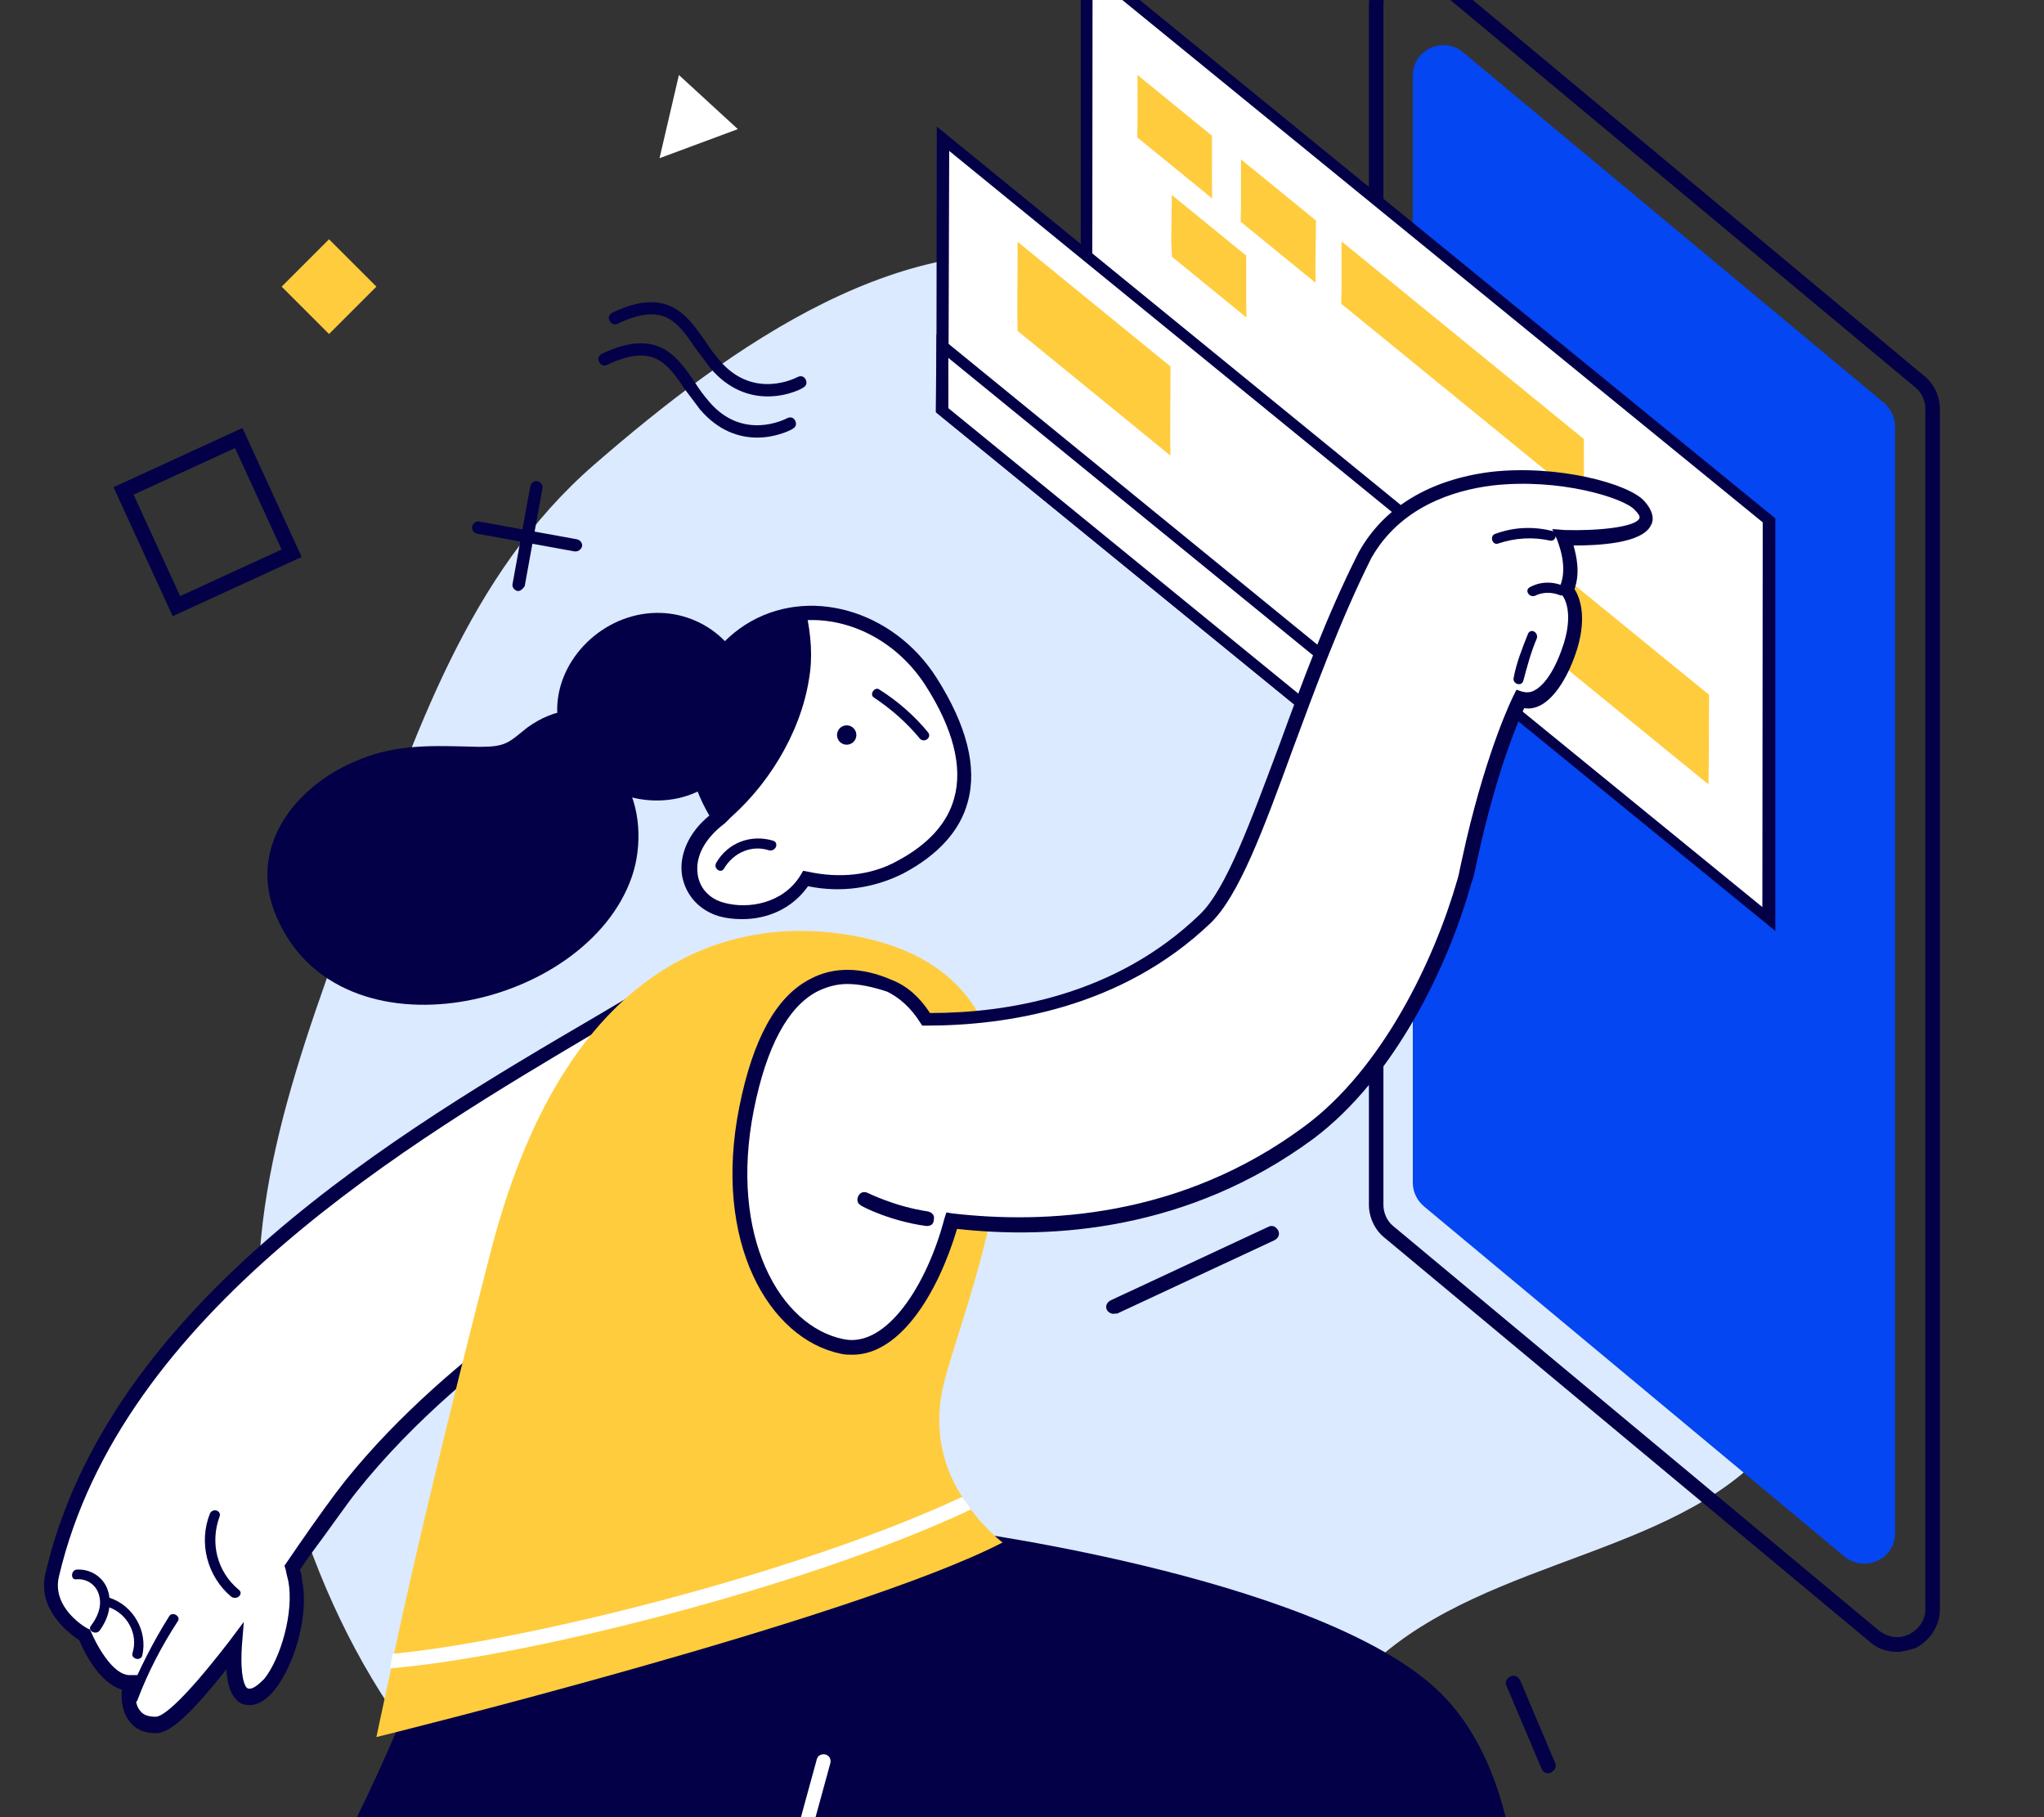 <svg width="270" height="240" viewBox="0 0 270 240" fill="none" xmlns="http://www.w3.org/2000/svg">
<rect x="0" y="0" width="270" height="240" fill="#333333" stroke="none"/>
<g clip-path="url(#clip0)">
<path fill-rule="evenodd" clip-rule="evenodd" d="M67.918 243.567C49.205 228.563 38.887 205.24 34.991 181.573C31.395 159.731 39.708 138.774 47.24 117.959C54.757 97.188 61.811 75.85 78.49 61.367C96.548 45.688 119.959 28.938 143.181 34.654C166.443 40.381 170.669 72.08 188.224 88.381C203.316 102.395 228.649 104.153 237.862 122.573C247.602 142.045 247.914 167.336 237.197 186.288C226.914 204.472 201.073 204.529 184.4 217.117C166.299 230.783 158.199 257.606 136.08 262.629C112.496 267.984 86.786 258.696 67.918 243.567Z" fill="#DBEAFF"/>
<path d="M147.112 173.522C146.729 173.522 146.345 173.266 146.218 173.011C145.962 172.499 146.217 171.988 146.729 171.732L167.567 162.016C168.078 161.761 168.589 162.016 168.845 162.528C169.101 163.039 168.845 163.55 168.334 163.806L147.496 173.522C147.496 173.394 147.24 173.522 147.112 173.522Z" fill="#030047"/>
<path d="M204.511 234.199C204.128 234.199 203.744 233.943 203.616 233.56L199.014 222.693C198.759 222.182 199.014 221.67 199.526 221.415C200.037 221.159 200.548 221.415 200.804 221.926L205.406 232.793C205.662 233.304 205.406 233.815 204.895 234.071C204.767 234.199 204.639 234.199 204.511 234.199Z" fill="#030047"/>
<path d="M243.677 205.609L188.061 159.299C187.175 158.524 186.621 157.416 186.621 156.197V10.015C186.621 6.581 190.609 4.698 193.268 6.913L248.884 53.223C249.77 53.998 250.324 55.106 250.324 56.325V202.507C250.324 205.941 246.335 207.714 243.677 205.609Z" fill="#0346F2"/>
<path d="M250.625 218.167C249.347 218.167 248.068 217.784 247.045 216.889L182.87 163.452C181.592 162.429 180.824 160.767 180.824 159.105V0.584C180.824 -1.589 182.103 -3.507 184.02 -4.53C186.066 -5.425 188.239 -5.169 190.029 -3.763L254.205 49.674C255.483 50.697 256.25 52.359 256.25 54.021V212.542C256.25 214.715 254.972 216.633 253.054 217.656C252.159 217.911 251.392 218.167 250.625 218.167ZM186.449 -3.123C185.938 -3.123 185.427 -2.996 184.915 -2.74C183.637 -2.101 182.742 -0.822 182.742 0.584V159.105C182.742 160.256 183.253 161.278 184.02 161.918L248.196 215.355C249.347 216.25 250.753 216.505 252.159 215.866C253.437 215.227 254.332 213.948 254.332 212.542V54.021C254.332 52.87 253.821 51.848 253.054 51.208L188.751 -2.356C187.984 -2.868 187.216 -3.123 186.449 -3.123Z" fill="#030047"/>
<path d="M143.617 -4.782L233.753 68.724L233.647 108.843L233.652 121.372L143.516 47.866L143.512 35.337L143.617 -4.782Z" fill="white"/>
<path d="M142.762 -6.353L234.51 68.467L234.508 122.949L142.76 48.129L142.762 -6.353ZM232.845 68.988L144.322 -3.203L144.274 47.609L232.797 119.8L232.845 68.988Z" fill="#030047"/>
<path d="M205.566 75.299L225.759 91.766L225.719 100.752L225.679 103.6L205.487 87.133L205.527 84.285L205.566 75.299Z" fill="#FFCC3E"/>
<path d="M177.21 31.883L209.226 57.992L209.228 64.257L209.177 66.219L177.161 40.11L177.213 38.148L177.21 31.883Z" fill="#FFCC3E"/>
<path d="M163.927 21.051L173.831 29.128L173.756 35.33L173.782 37.355L163.878 29.278L163.929 27.316L163.927 21.051Z" fill="#FFCC3E"/>
<path d="M154.791 25.752L164.618 33.766L164.62 40.031L164.644 41.929L154.817 33.914L154.716 31.954L154.791 25.752Z" fill="#FFCC3E"/>
<path d="M150.26 9.905L160.087 17.919L160.09 24.183L160.115 26.208L150.211 18.131L150.262 16.169L150.26 9.905Z" fill="#FFCC3E"/>
<path d="M124.527 18.357L185.949 68.447L185.91 95.719L185.941 104.262L124.52 54.173L124.489 45.63L124.527 18.357Z" fill="white"/>
<path d="M123.747 16.718L186.781 68.122L186.722 105.899L123.688 54.495L123.747 16.718ZM185.192 68.705L125.383 19.931L125.277 53.912L185.086 102.686L185.192 68.705Z" fill="#030047"/>
<path d="M134.424 31.938L154.616 48.405L154.577 57.391L154.611 60.175L134.419 43.708L134.384 40.924L134.424 31.938Z" fill="#FFCC3E"/>
<path d="M124.489 45.63L185.91 95.719L185.941 104.261L124.52 54.172L124.489 45.63Z" fill="white"/>
<path d="M123.709 44.117L186.666 95.458L186.644 105.836L123.611 54.432L123.709 44.117ZM185.078 96.041L125.269 47.267L125.276 53.911L185.085 102.686L185.078 96.041Z" fill="#030047"/>
<path d="M145.479 270.84C146.118 273.653 145.734 281.451 145.734 284.519C160.052 279.022 199.171 263.681 199.171 263.681C200.706 251.281 198.916 234.278 190.095 224.946C175.649 209.733 126.047 203.085 126.047 203.085L103.419 203.98L88.974 242.843C118.249 249.107 140.493 247.19 145.479 270.84Z" fill="#030047"/>
<path d="M144.839 285.923V284.517C144.839 283.622 144.839 282.472 144.839 281.066C144.967 277.614 144.967 273.012 144.584 271.094C140.621 252.685 125.791 250.256 105.209 246.804C99.968 245.91 94.598 245.015 88.718 243.864L87.695 243.608L102.652 203.083L126.047 202.061H126.175C128.22 202.316 176.288 208.836 190.862 224.177C200.194 234.021 201.6 251.535 200.194 263.679L200.066 264.191L199.555 264.446C199.171 264.574 160.308 279.915 146.118 285.284L144.839 285.923ZM146.501 270.711C147.013 272.884 146.885 277.486 146.757 281.193C146.757 281.96 146.757 282.6 146.757 283.239C160.819 277.87 193.674 264.83 198.276 263.04C199.683 251.407 198.149 234.788 189.456 225.711C175.649 211.137 128.348 204.49 126.047 204.106L104.059 205.001L90.252 242.202C95.621 243.353 100.607 244.12 105.465 245.015C126.814 248.466 142.283 251.023 146.501 270.711Z" fill="#030047"/>
<path d="M60.848 211.904C54.328 225.199 45.635 253.324 25.309 274.289C31.061 284.644 54.967 324.914 56.246 326.832C68.646 316.988 86.032 294.232 94.342 275.44C110.194 239.389 108.916 198.48 108.916 198.48L60.848 211.904Z" fill="#030047"/>
<path d="M55.989 328.239L55.35 327.344C53.816 325.043 30.038 284.901 24.413 274.802L24.03 274.163L24.541 273.651C40.137 257.416 48.831 237.089 55.095 222.26C56.884 218.041 58.419 214.462 59.953 211.393L60.08 211.01L109.81 197.203V198.482C109.81 198.865 110.961 240.029 95.109 275.825C87.182 293.85 69.924 316.989 56.629 327.6L55.989 328.239ZM26.459 274.418C32.595 285.285 52.666 319.162 56.501 325.299C69.413 314.56 85.904 292.316 93.575 274.93C107.637 242.97 108.148 206.663 108.148 199.632L61.614 212.544C60.208 215.356 58.802 218.936 57.012 222.899C50.62 237.856 42.055 258.055 26.459 274.418Z" fill="#030047"/>
<path d="M106.23 242.844C106.102 242.844 106.102 242.844 105.974 242.844C105.463 242.716 105.207 242.205 105.335 241.694L107.892 232.361C108.02 231.85 108.531 231.594 109.042 231.722C109.554 231.85 109.809 232.361 109.682 232.873L107.125 242.205C106.997 242.588 106.613 242.844 106.23 242.844Z" fill="white"/>
<path d="M85.386 131.238C59.819 146.579 15.842 169.59 6.893 207.942C5.742 212.928 11.111 215.868 11.111 215.868C11.111 215.868 13.668 222.26 17.12 222.26C17.12 222.26 15.842 227.757 20.572 227.757C22.617 227.757 26.708 223.155 31.055 217.402C30.799 220.215 30.927 224.178 33.1 224.05C36.552 223.922 40.259 214.462 39.108 208.581C38.981 208.07 38.853 207.431 38.725 206.919C41.921 202.445 44.733 198.354 46.523 196.181C61.864 177.005 85.514 164.477 85.514 164.477V131.238H85.386Z" fill="white"/>
<path d="M20.574 228.907C19.04 228.907 17.889 228.395 17.122 227.373C16.099 226.094 15.971 224.304 16.099 223.154C13.031 222.259 10.986 217.912 10.474 216.634C9.324 215.867 4.849 212.671 6 207.813C14.309 172.018 53.045 149.262 78.613 134.305C80.786 133.027 82.96 131.748 85.005 130.47L86.411 129.575V165.242L85.9 165.498C85.644 165.626 62.249 178.026 47.164 196.947C45.63 198.864 43.457 202.06 40.772 205.64L39.622 207.302C39.75 207.685 39.877 208.197 39.877 208.58C40.9 213.31 38.855 219.958 36.298 223.154C35.275 224.432 34.125 225.199 32.974 225.199C32.207 225.199 31.568 224.944 31.184 224.432C30.417 223.665 30.034 222.387 29.906 220.469C24.153 227.756 21.98 228.907 20.574 228.907ZM84.493 132.899C82.96 133.794 81.298 134.817 79.508 135.839C54.196 150.797 15.971 173.296 7.79 208.197C6.767 212.415 11.497 215.1 11.625 215.1L11.881 215.228L12.008 215.483C12.648 217.018 14.821 221.236 17.122 221.236H18.273L18.017 222.387C17.889 223.026 17.633 224.944 18.528 225.966C18.912 226.478 19.551 226.733 20.574 226.733C21.213 226.733 23.386 225.711 30.29 216.762L32.207 214.205L31.951 217.401C31.696 221.492 32.335 222.643 32.591 222.898C32.718 223.026 32.846 223.026 32.974 223.026C33.486 223.026 34.125 222.515 34.892 221.748C37.065 219.063 38.855 212.927 38.088 208.836C37.96 208.325 37.832 207.813 37.704 207.174L37.576 206.79L39.238 204.361C41.795 200.654 44.096 197.458 45.63 195.54C59.693 178.026 80.914 165.882 84.366 163.964V132.899H84.493Z" fill="#030047"/>
<path d="M31.569 209.988C28.629 207.559 27.734 203.724 29.012 200.272C29.268 199.505 28.117 199.122 27.734 199.889C26.2 203.724 27.35 208.198 30.546 210.883C31.313 211.394 32.208 210.499 31.569 209.988Z" fill="#030047"/>
<path d="M22.363 213.439C20.189 216.89 18.399 220.47 16.865 224.177C16.61 224.944 17.76 225.328 18.144 224.561C19.55 220.853 21.34 217.402 23.513 214.078C23.897 213.439 22.746 212.799 22.363 213.439Z" fill="#030047"/>
<path d="M14.44 211.012C14.44 210.628 14.312 210.245 14.184 209.861C13.545 208.2 11.883 207.177 10.093 207.305C9.326 207.433 9.326 208.711 10.093 208.583C11.627 208.455 12.905 209.478 13.161 211.012C13.417 212.418 12.778 213.697 12.011 214.719C11.499 215.359 12.65 215.998 13.161 215.359C13.8 214.464 14.312 213.441 14.44 212.29C16.869 213.185 18.275 215.87 17.508 218.299C17.252 219.066 18.53 219.449 18.786 218.682C19.553 215.486 17.636 212.035 14.44 211.012Z" fill="#030047"/>
<path d="M110.961 86.109C113.006 85.342 114.54 84.319 115.947 83.296C110.577 80.356 104.185 80.1 99.072 83.296C97.026 84.575 95.492 86.237 94.342 88.154C99.966 88.538 105.591 88.154 110.961 86.109Z" fill="#FF3E6C"/>
<path d="M122.975 89.942C117.478 81.249 106.739 78.309 98.941 83.167C91.143 88.152 89.353 99.147 94.85 107.712C94.85 107.712 94.85 107.712 94.85 107.84C88.842 112.059 90.12 118.578 95.106 119.985C98.813 121.007 103.799 119.985 106.356 115.894C110.575 116.916 115.049 116.405 118.884 114.36C130.39 108.479 128.472 98.635 122.975 89.942Z" fill="white"/>
<path d="M98.046 121.393C96.896 121.393 95.873 121.265 94.978 121.009C92.421 120.242 90.632 118.325 90.12 115.768C89.609 112.955 91.015 109.887 93.7 107.714C91.143 103.367 90.248 98.637 91.015 94.035C91.782 89.177 94.467 85.086 98.43 82.529C106.612 77.288 117.989 80.484 123.742 89.561C127.705 95.825 129.111 101.322 127.833 105.924C126.81 109.759 123.87 112.955 119.268 115.384C115.433 117.302 111.086 117.941 106.739 117.046C104.566 120.114 101.242 121.393 98.046 121.393ZM107.251 81.89C104.566 81.89 101.882 82.657 99.58 84.064C96.129 86.237 93.7 89.944 93.061 94.291C92.294 98.637 93.316 103.367 95.873 107.33L96.384 108.097L95.745 108.737C93.188 110.654 91.782 113.083 92.166 115.512C92.421 117.302 93.7 118.708 95.617 119.22C98.813 120.114 103.416 119.347 105.717 115.64L106.1 115.001L106.739 115.129C110.83 116.024 115.049 115.64 118.501 113.722C122.592 111.549 125.148 108.737 126.043 105.413C127.194 101.322 125.915 96.208 122.208 90.456C118.629 84.959 112.876 81.89 107.251 81.89Z" fill="#030047"/>
<path d="M112.059 98.336C112.755 98.217 113.222 97.555 113.102 96.86C112.983 96.164 112.322 95.697 111.626 95.817C110.93 95.936 110.463 96.597 110.583 97.293C110.702 97.989 111.363 98.456 112.059 98.336Z" fill="#030047"/>
<path d="M95.616 108.734C101.241 104.132 105.716 96.973 106.866 89.686C107.378 86.746 107.122 83.805 106.483 80.865C103.926 80.993 101.369 81.76 99.068 83.166C91.27 88.152 89.48 99.146 94.977 107.712C95.105 108.095 95.361 108.479 95.616 108.734Z" fill="#030047"/>
<path d="M102.138 111.038C99.198 110.143 96.129 111.293 94.596 113.978C94.212 114.745 95.235 115.384 95.618 114.745C96.897 112.572 99.326 111.549 101.627 112.316C102.522 112.444 102.905 111.293 102.138 111.038Z" fill="#030047"/>
<path d="M122.589 96.72C120.8 94.546 118.626 92.629 116.197 91.095C115.558 90.583 114.791 91.734 115.43 92.117C117.732 93.651 119.777 95.441 121.567 97.615C122.206 98.126 123.101 97.359 122.589 96.72Z" fill="#030047"/>
<path d="M99.071 91.222C100.221 97.998 95.747 104.389 88.971 105.54C82.196 106.691 74.909 102.344 73.758 95.569C72.608 88.793 77.977 82.273 84.753 81.123C91.528 79.972 97.92 84.447 99.071 91.222Z" fill="#030047"/>
<path d="M82.323 102.856C83.729 98.893 81.044 93.14 75.419 93.779C73.246 94.035 71.456 94.802 69.666 96.081C67.11 98.126 66.854 98.637 63.275 98.637C57.522 98.51 52.408 98.126 46.911 100.555C38.729 104.007 32.593 112.188 36.556 121.137C44.865 140.569 77.465 133.282 83.473 115.768C84.879 111.677 84.624 106.436 82.323 102.856Z" fill="#030047"/>
<path d="M132.435 203.722C112.62 213.95 49.722 229.418 49.722 229.418C49.722 229.418 50.362 226.35 51.64 220.469C51.768 219.83 51.896 219.191 52.024 218.552C54.325 207.685 58.671 189.149 64.936 164.859C75.418 124.845 98.43 121.01 112.62 123.567C146.497 129.575 127.321 170.995 124.509 183.396C123.23 189.404 124.892 194.39 127.193 197.842C127.577 198.481 127.96 198.992 128.344 199.504C130.389 202.188 132.435 203.722 132.435 203.722Z" fill="#FFCC3E"/>
<path d="M128.214 199.376C106.226 209.731 69.024 218.935 51.51 220.342C51.638 219.702 51.766 219.063 51.894 218.424C69.28 216.762 105.458 207.813 127.063 197.714C127.575 198.353 127.958 198.864 128.214 199.376Z" fill="white"/>
<path d="M216.426 66.806C213.485 63.61 188.94 57.857 180.247 73.326C170.787 92.374 165.545 115.257 159.153 121.393C147.648 132.388 132.818 134.689 122.336 134.689C120.929 132.515 119.395 130.981 117.478 130.214C109.807 127.018 102.009 129.192 98.685 146.322C95.361 163.453 102.137 175.853 111.341 177.771C117.861 179.177 123.358 170.228 125.787 161.152C137.548 162.558 156.085 162.046 172.96 149.518C182.676 142.359 189.963 128.808 193.414 116.408C193.542 116.024 193.67 115.385 193.926 114.746C194.182 113.595 194.437 112.445 194.693 111.422C197.633 98.894 200.829 92.502 200.829 92.502C203.386 93.397 206.071 90.328 207.605 85.47C209.139 80.101 207.093 78.183 207.093 78.183C208.5 74.987 206.71 71.28 206.71 71.28C206.71 71.28 220.9 71.664 216.426 66.806Z" fill="white"/>
<path d="M112.618 178.921C112.106 178.921 111.595 178.921 111.083 178.794C101.623 176.876 94.081 164.092 97.66 146.194C99.45 137.246 102.518 131.621 106.993 129.32C110.061 127.658 113.768 127.658 117.859 129.447C119.777 130.214 121.438 131.621 122.845 133.794C133.072 133.794 147.39 131.493 158.512 120.754C161.964 117.43 165.16 108.609 168.995 98.382C171.935 90.328 175.259 81.252 179.478 72.942C182.802 66.934 188.938 63.354 196.864 62.331C205.685 61.309 215.145 63.865 217.19 66.167C218.469 67.573 218.469 68.724 218.085 69.363C216.935 71.792 211.054 72.047 207.858 72.047C208.242 73.454 208.753 75.627 207.986 77.8C208.625 78.823 209.648 81.252 208.37 85.598C207.219 89.306 205.429 92.118 203.512 93.141C202.745 93.524 202.105 93.652 201.338 93.524C200.443 95.442 197.887 101.578 195.586 111.55C195.33 112.7 195.074 113.851 194.818 115.001C194.691 115.769 194.435 116.408 194.307 116.791C191.239 127.785 184.08 142.487 173.469 150.413C156.978 162.558 138.952 163.708 126.424 162.302C123.867 170.867 118.882 178.921 112.618 178.921ZM111.978 129.959C110.444 129.959 109.166 130.342 107.887 130.981C104.052 133.027 101.24 138.268 99.578 146.578C96.254 163.325 103.03 175.214 111.467 176.876C117.092 178.027 122.461 169.717 124.762 160.896L125.018 160.129L125.785 160.257C137.93 161.663 155.955 160.896 172.319 148.751C182.546 141.209 189.449 126.891 192.517 116.152C192.645 115.769 192.773 115.129 192.901 114.49C193.157 113.34 193.412 112.189 193.668 111.038C196.608 98.51 199.804 92.118 199.932 91.862L200.316 91.095L201.083 91.351C201.594 91.479 202.105 91.479 202.617 91.223C204.151 90.456 205.557 88.155 206.58 84.959C207.986 80.357 206.324 78.567 206.324 78.567L205.813 78.056L206.068 77.416C207.219 74.732 205.685 71.408 205.685 71.28L205.046 69.874L206.708 70.002C211.054 70.13 216.04 69.618 216.551 68.468C216.679 68.212 216.423 67.829 215.912 67.317C214.506 65.783 206.068 63.099 197.12 64.121C192.006 64.76 184.975 66.934 181.14 73.709C177.049 81.891 173.725 90.968 170.785 98.894C166.822 109.76 163.626 118.325 159.918 121.905C148.157 133.155 132.944 135.456 122.333 135.456H121.822L121.566 135.072C120.288 133.027 118.754 131.748 117.22 130.981C115.302 130.342 113.512 129.959 111.978 129.959Z" fill="#030047"/>
<path d="M201.851 83.681C201.084 85.599 200.317 87.516 199.934 89.562C199.806 90.329 200.957 90.712 201.212 89.945C201.724 88.028 202.235 86.11 203.002 84.32C203.258 83.553 202.235 82.914 201.851 83.681Z" fill="#030047"/>
<path d="M205.043 70.129C202.487 69.49 199.93 69.618 197.501 70.513C196.734 70.768 197.117 72.047 197.884 71.791C200.185 71.024 202.487 70.896 204.788 71.407C205.555 71.535 205.81 70.257 205.043 70.129Z" fill="#030047"/>
<path d="M206.577 77.416C205.171 76.776 203.509 76.776 202.103 77.543C201.336 77.927 201.975 78.95 202.742 78.694C203.765 78.183 204.915 78.183 205.938 78.566C206.705 78.95 207.344 77.799 206.577 77.416Z" fill="#030047"/>
<path d="M122.462 161.918H122.334C117.604 161.279 113.897 159.361 113.769 159.233C113.258 158.977 113.13 158.466 113.385 157.955C113.641 157.443 114.152 157.316 114.664 157.571C114.664 157.571 118.243 159.361 122.59 160C123.101 160.128 123.485 160.512 123.357 161.023C123.357 161.662 122.973 161.918 122.462 161.918Z" fill="#030047"/>
<path d="M101.409 52.356C99.062 52.356 96.289 51.502 93.836 48.623C93.196 47.77 92.556 46.916 91.916 46.063C89.463 42.437 87.65 39.877 81.571 42.757C81.144 42.97 80.718 42.757 80.504 42.33C80.291 41.904 80.504 41.477 80.931 41.264C88.183 37.851 90.743 41.584 93.196 45.103C93.729 45.956 94.369 46.81 95.009 47.556C99.489 52.889 105.141 49.903 105.355 49.796C105.781 49.583 106.208 49.689 106.421 50.116C106.635 50.543 106.528 50.969 106.101 51.183C106.208 51.183 104.182 52.356 101.409 52.356Z" fill="#030047"/>
<path d="M100.026 57.795C97.679 57.795 94.906 56.942 92.453 54.062C91.813 53.209 91.173 52.355 90.533 51.502C88.08 47.876 86.267 45.316 80.188 48.196C79.761 48.409 79.335 48.196 79.121 47.769C78.908 47.343 79.121 46.916 79.548 46.703C86.8 43.29 89.36 46.916 91.813 50.542C92.346 51.396 92.986 52.249 93.626 52.995C98.106 58.328 103.758 55.342 103.972 55.235C104.398 55.022 104.825 55.128 105.038 55.555C105.252 55.982 105.145 56.408 104.718 56.622C104.825 56.622 102.692 57.795 100.026 57.795Z" fill="#030047"/>
<path d="M89.68 9.907L87.12 20.893L97.465 17.053L89.68 9.907Z" fill="white"/>
<path d="M49.723 37.857L43.463 31.598L37.204 37.857L43.463 44.117L49.723 37.857Z" fill="#FFCC3E"/>
<path d="M16.32 64.838L31.536 57.852L38.522 73.069L23.305 80.055L16.32 64.838Z" stroke="#030047" stroke-width="2"/>
<path d="M76.028 72.831H75.921L63.016 70.485C62.589 70.378 62.27 69.951 62.376 69.525C62.483 69.098 62.909 68.778 63.336 68.885L76.241 71.231C76.668 71.338 76.988 71.765 76.881 72.191C76.775 72.511 76.454 72.831 76.028 72.831Z" fill="#030047"/>
<path d="M68.455 78.057H68.349C67.922 77.95 67.602 77.524 67.709 77.097L70.055 64.192C70.162 63.765 70.588 63.445 71.015 63.552C71.442 63.659 71.762 64.085 71.655 64.512L69.309 77.417C69.095 77.737 68.775 78.057 68.455 78.057Z" fill="#030047"/>
</g>
<defs>
<clipPath id="clip0">
<rect width="270" height="240" fill="white"/>
</clipPath>
</defs>
</svg>
